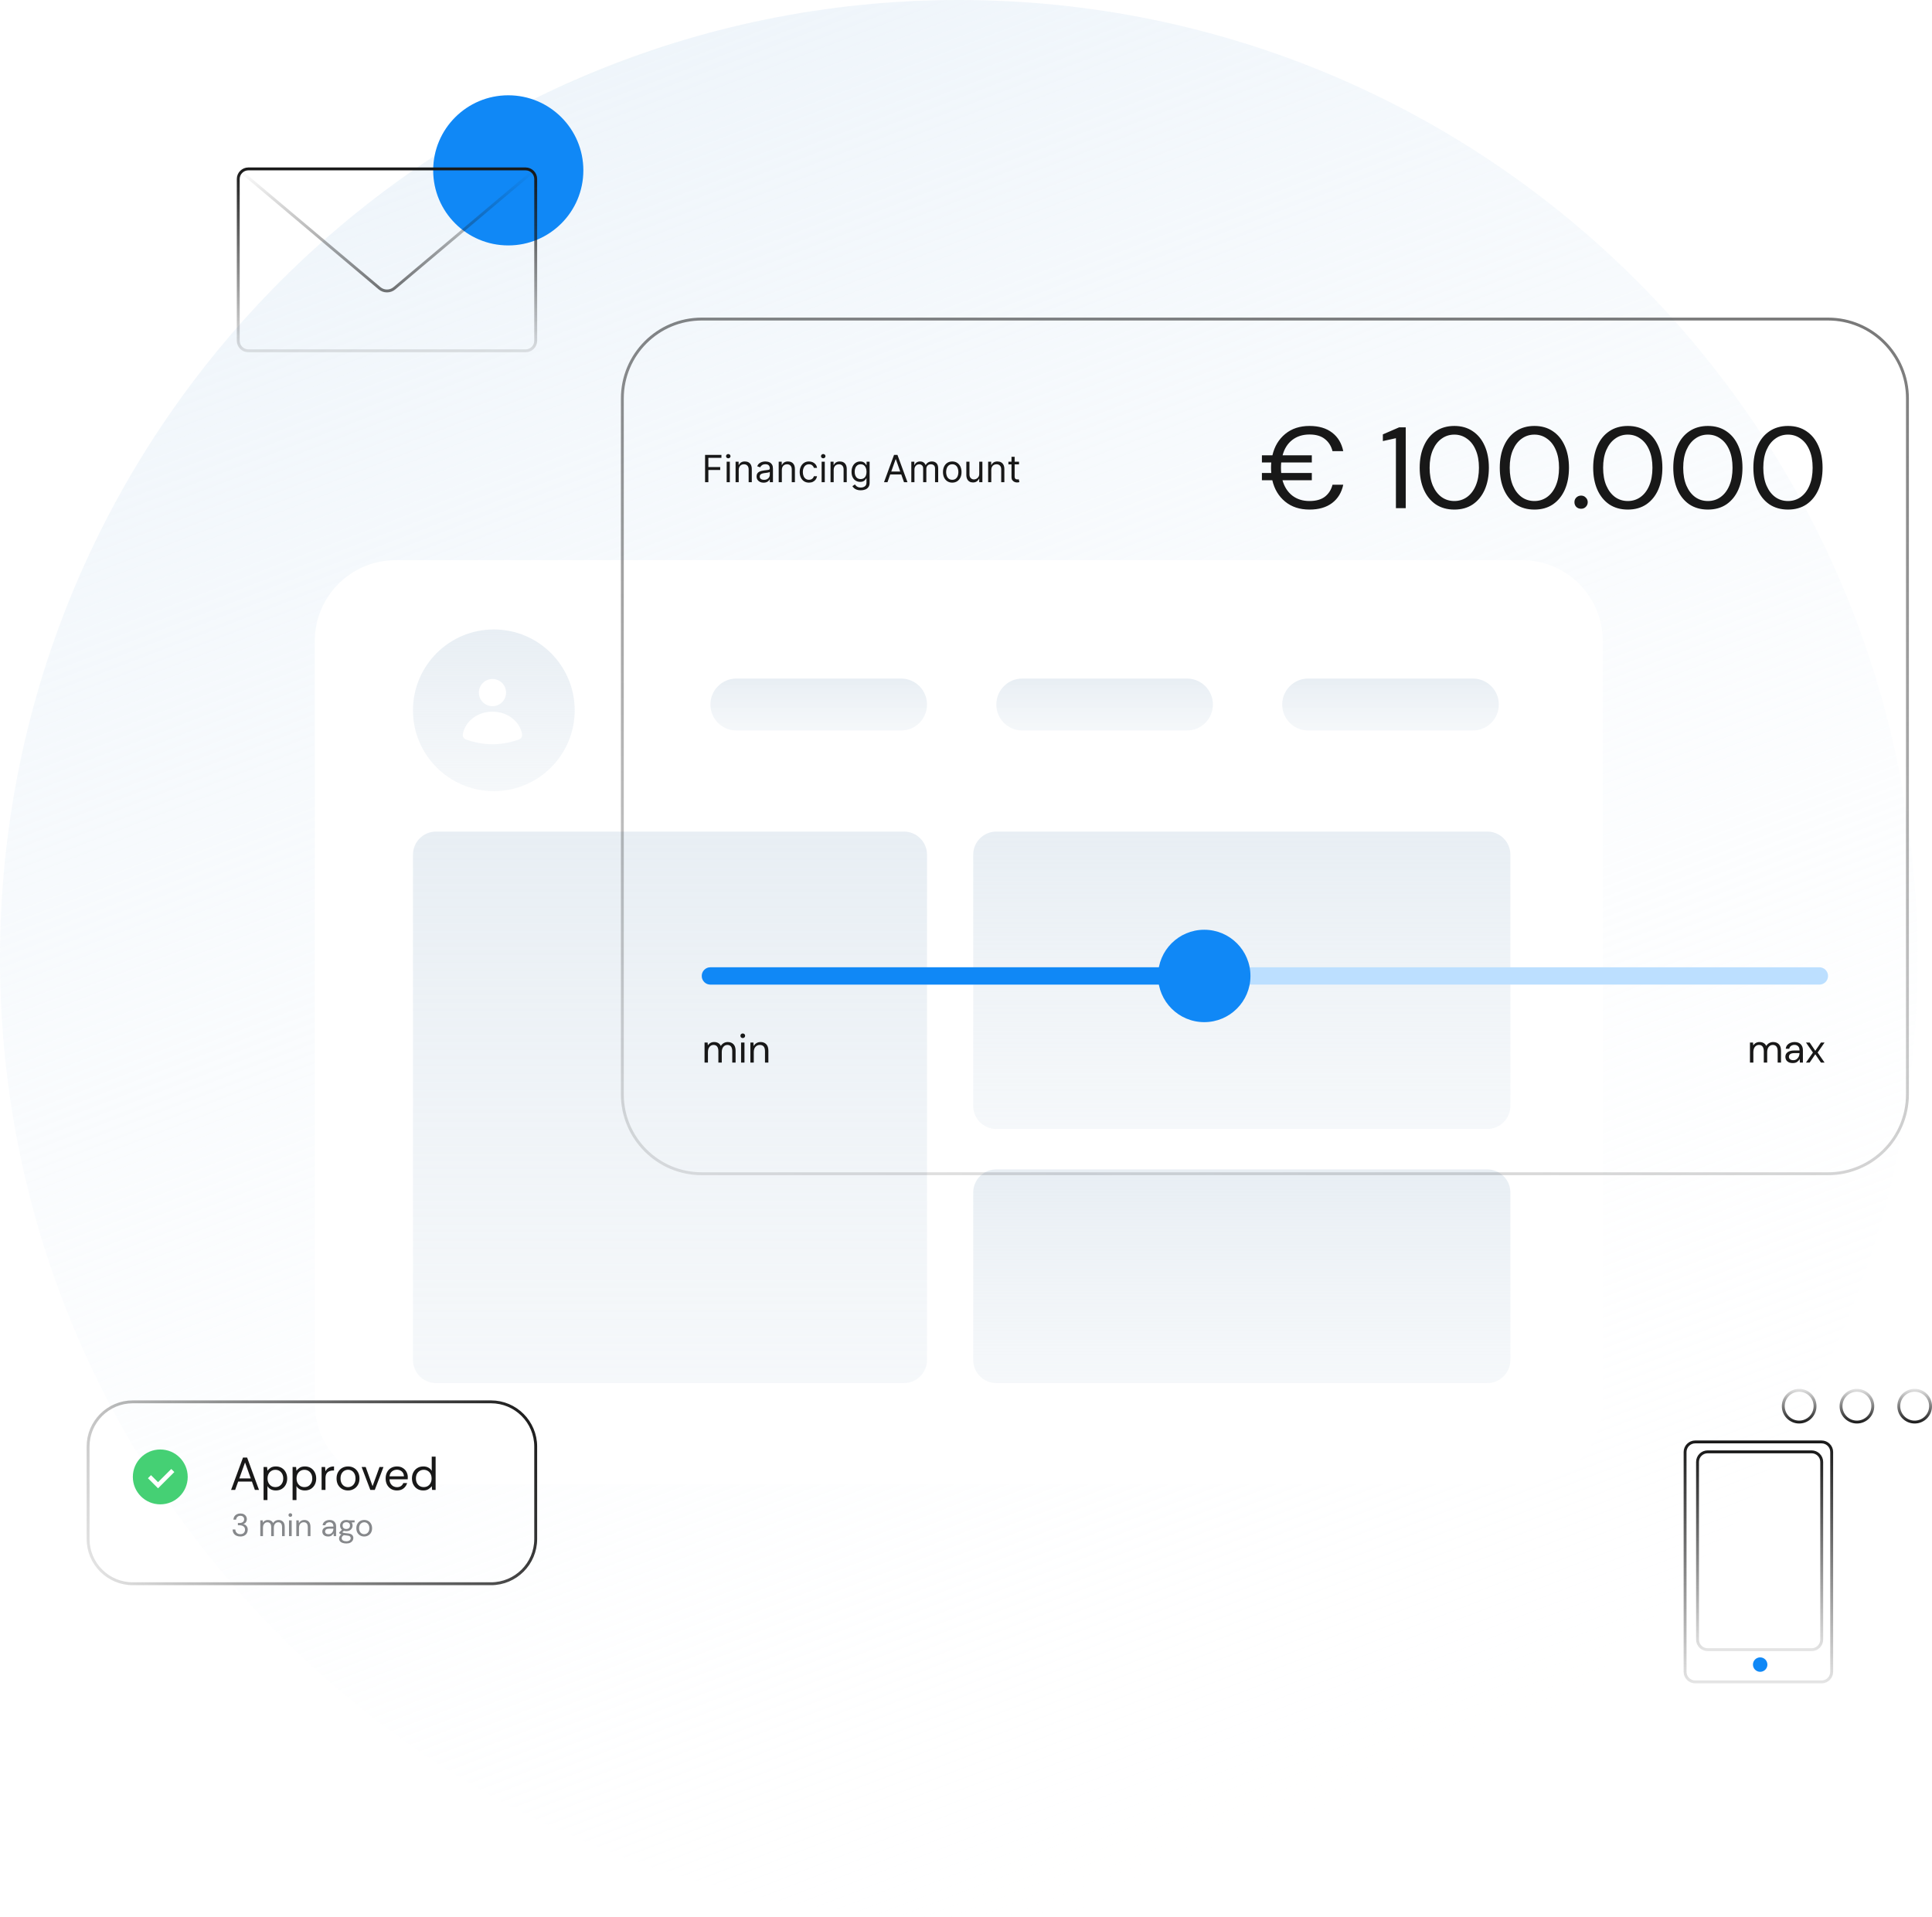 <svg width="669" height="664" viewBox="0 0 669 664" fill="none" xmlns="http://www.w3.org/2000/svg">
<g clip-path="url(#clip0_5_355)">
<path d="M332 0C515.359 0 664 148.641 664 332C664 515.359 515.359 664 332 664C148.641 664 0 515.359 0 332C0 148.641 148.641 0 332 0Z" fill="url(#paint0_linear_5_355)"/>
<g filter="url(#filter0_d_5_355)">
<path d="M109 218L109 482C109 497.464 121.536 510 137 510H527C542.464 510 555 497.464 555 482V218C555 202.536 542.464 190 527 190H137C121.536 190 109 202.536 109 218Z" fill="white"/>
</g>
<path d="M143 296V471C143 475.418 146.582 479 151 479H313C317.418 479 321 475.418 321 471V296C321 291.582 317.418 288 313 288H151C146.582 288 143 291.582 143 296Z" fill="url(#paint1_linear_5_355)"/>
<path d="M337 296V383C337 387.418 340.582 391 345 391H515C519.418 391 523 387.418 523 383V296C523 291.582 519.418 288 515 288H345C340.582 288 337 291.582 337 296Z" fill="url(#paint2_linear_5_355)"/>
<path d="M255 235C250.029 235 246 239.029 246 244C246 248.971 250.029 253 255 253H312C316.971 253 321 248.971 321 244C321 239.029 316.971 235 312 235H255Z" fill="url(#paint3_linear_5_355)"/>
<path d="M354 235C349.029 235 345 239.029 345 244C345 248.971 349.029 253 354 253H411C415.971 253 420 248.971 420 244C420 239.029 415.971 235 411 235H354Z" fill="url(#paint4_linear_5_355)"/>
<path d="M453 235C448.029 235 444 239.029 444 244C444 248.971 448.029 253 453 253H510C514.971 253 519 248.971 519 244C519 239.029 514.971 235 510 235H453Z" fill="url(#paint5_linear_5_355)"/>
<path d="M337 413V471C337 475.418 340.582 479 345 479H515C519.418 479 523 475.418 523 471V413C523 408.582 519.418 405 515 405H345C340.582 405 337 408.582 337 413Z" fill="url(#paint6_linear_5_355)"/>
<path d="M171 218C155.536 218 143 230.536 143 246C143 261.464 155.536 274 171 274C186.464 274 199 261.464 199 246C199 230.536 186.464 218 171 218Z" fill="url(#paint7_linear_5_355)"/>
<path d="M170.529 244.576C173.131 244.576 175.241 242.468 175.241 239.868C175.241 237.268 173.131 235.16 170.529 235.16C167.927 235.16 165.817 237.268 165.817 239.868C165.817 242.468 167.927 244.576 170.529 244.576Z" fill="white"/>
<path d="M180.784 254.305C180.917 255.112 180.415 255.858 179.645 256.132C177.89 256.758 174.465 257.76 170.527 257.76C166.589 257.76 163.164 256.758 161.409 256.132C160.639 255.858 160.136 255.112 160.269 254.305C161 249.868 165.314 246.461 170.527 246.461C175.74 246.461 180.054 249.868 180.784 254.305Z" fill="white"/>
<path d="M663 481.5C659.962 481.5 657.5 483.962 657.5 487C657.5 490.038 659.962 492.5 663 492.5C666.038 492.5 668.5 490.038 668.5 487C668.5 483.962 666.038 481.5 663 481.5Z" stroke="url(#paint8_linear_5_355)"/>
<path d="M643 481.5C639.962 481.5 637.5 483.962 637.5 487C637.5 490.038 639.962 492.5 643 492.5C646.038 492.5 648.5 490.038 648.5 487C648.5 483.962 646.038 481.5 643 481.5Z" stroke="url(#paint9_linear_5_355)"/>
<path d="M623 481.5C619.962 481.5 617.5 483.962 617.5 487C617.5 490.038 619.962 492.5 623 492.5C626.038 492.5 628.5 490.038 628.5 487C628.5 483.962 626.038 481.5 623 481.5Z" stroke="url(#paint10_linear_5_355)"/>
<path d="M630.765 499.383H587C585.067 499.383 583.5 500.95 583.5 502.883V579C583.5 580.933 585.067 582.5 587 582.5H630.765C632.698 582.5 634.265 580.933 634.265 579V502.883C634.265 500.95 632.698 499.383 630.765 499.383Z" stroke="url(#paint11_linear_5_355)"/>
<path d="M609.5 579C610.881 579 612 577.881 612 576.5C612 575.119 610.881 574 609.5 574C608.119 574 607 575.119 607 576.5C607 577.881 608.119 579 609.5 579Z" fill="#1088F6"/>
<path d="M627.312 502.816H591.312C589.379 502.816 587.812 504.383 587.812 506.316V567.841C587.812 569.774 589.379 571.341 591.312 571.341H627.312C629.245 571.341 630.812 569.774 630.812 567.841V506.316C630.812 504.383 629.245 502.816 627.312 502.816Z" stroke="url(#paint12_linear_5_355)"/>
<path d="M176 85C190.359 85 202 73.359 202 59C202 44.641 190.359 33 176 33C161.641 33 150 44.641 150 59C150 73.359 161.641 85 176 85Z" fill="#1088F6"/>
<path d="M182 58.5H86C84.067 58.5 82.5 60.067 82.5 62V118C82.5 119.933 84.067 121.5 86 121.5H182C183.933 121.5 185.5 119.933 185.5 118V62C185.5 60.067 183.933 58.5 182 58.5Z" stroke="url(#paint13_linear_5_355)"/>
<path d="M83 59L131.422 99.826C132.911 101.082 135.089 101.082 136.578 99.826L185 59" stroke="url(#paint14_linear_5_355)"/>
<path d="M215.5 138L215.5 379C215.5 394.188 227.812 406.5 243 406.5H633C648.188 406.5 660.5 394.188 660.5 379V138C660.5 122.812 648.188 110.5 633 110.5H243C227.812 110.5 215.5 122.812 215.5 138Z" stroke="url(#paint15_linear_5_355)"/>
<path d="M436.967 166.32V163.8H440.207C440.154 163.213 440.127 162.613 440.127 162C440.127 161.387 440.154 160.773 440.207 160.16H436.967V157.68H440.607C441.327 154.587 442.807 152.12 445.047 150.28C447.287 148.44 450.087 147.52 453.447 147.52C456.674 147.52 459.287 148.293 461.287 149.84C463.287 151.36 464.567 153.493 465.127 156.24H461.407C460.98 154.507 460.114 153.12 458.807 152.08C457.5 151.013 455.714 150.48 453.447 150.48C451.1 150.48 449.114 151.107 447.487 152.36C445.86 153.613 444.74 155.387 444.127 157.68H454.247V160.16H443.647C443.594 160.747 443.567 161.36 443.567 162C443.567 162.64 443.594 163.24 443.647 163.8H454.247V166.32H444.087C444.727 168.587 445.86 170.36 447.487 171.64C449.114 172.893 451.1 173.52 453.447 173.52C455.714 173.52 457.5 173.013 458.807 172C460.114 170.96 460.98 169.587 461.407 167.88H465.127C464.567 170.573 463.287 172.68 461.287 174.2C459.287 175.72 456.674 176.48 453.447 176.48C450.06 176.48 447.247 175.56 445.007 173.72C442.767 171.88 441.287 169.413 440.567 166.32H436.967ZM483.368 176V151.76L478.848 152.76V150.44L484.488 148H486.768V176H483.368ZM503.599 176.48C501.119 176.48 498.972 175.88 497.159 174.68C495.372 173.453 493.999 171.76 493.039 169.6C492.079 167.413 491.599 164.88 491.599 162C491.599 159.12 492.079 156.6 493.039 154.44C493.999 152.253 495.372 150.56 497.159 149.36C498.972 148.133 501.119 147.52 503.599 147.52C506.079 147.52 508.212 148.133 509.999 149.36C511.785 150.56 513.159 152.253 514.119 154.44C515.079 156.6 515.559 159.12 515.559 162C515.559 164.88 515.079 167.413 514.119 169.6C513.159 171.76 511.785 173.453 509.999 174.68C508.212 175.88 506.079 176.48 503.599 176.48ZM503.599 173.52C505.225 173.52 506.679 173.067 507.959 172.16C509.265 171.227 510.279 169.907 510.999 168.2C511.745 166.467 512.119 164.4 512.119 162C512.119 159.6 511.745 157.547 510.999 155.84C510.279 154.133 509.265 152.827 507.959 151.92C506.679 150.987 505.225 150.52 503.599 150.52C501.945 150.52 500.479 150.987 499.199 151.92C497.919 152.827 496.905 154.133 496.159 155.84C495.412 157.547 495.039 159.6 495.039 162C495.039 164.4 495.412 166.467 496.159 168.2C496.905 169.907 497.919 171.227 499.199 172.16C500.479 173.067 501.945 173.52 503.599 173.52ZM531.333 176.48C528.853 176.48 526.706 175.88 524.893 174.68C523.106 173.453 521.733 171.76 520.773 169.6C519.813 167.413 519.333 164.88 519.333 162C519.333 159.12 519.813 156.6 520.773 154.44C521.733 152.253 523.106 150.56 524.893 149.36C526.706 148.133 528.853 147.52 531.333 147.52C533.813 147.52 535.946 148.133 537.733 149.36C539.52 150.56 540.893 152.253 541.853 154.44C542.813 156.6 543.293 159.12 543.293 162C543.293 164.88 542.813 167.413 541.853 169.6C540.893 171.76 539.52 173.453 537.733 174.68C535.946 175.88 533.813 176.48 531.333 176.48ZM531.333 173.52C532.96 173.52 534.413 173.067 535.693 172.16C537 171.227 538.013 169.907 538.733 168.2C539.48 166.467 539.853 164.4 539.853 162C539.853 159.6 539.48 157.547 538.733 155.84C538.013 154.133 537 152.827 535.693 151.92C534.413 150.987 532.96 150.52 531.333 150.52C529.68 150.52 528.213 150.987 526.933 151.92C525.653 152.827 524.64 154.133 523.893 155.84C523.146 157.547 522.773 159.6 522.773 162C522.773 164.4 523.146 166.467 523.893 168.2C524.64 169.907 525.653 171.227 526.933 172.16C528.213 173.067 529.68 173.52 531.333 173.52ZM547.506 176.2C546.839 176.2 546.279 175.987 545.826 175.56C545.399 175.107 545.186 174.56 545.186 173.92C545.186 173.28 545.399 172.747 545.826 172.32C546.279 171.867 546.839 171.64 547.506 171.64C548.146 171.64 548.679 171.867 549.106 172.32C549.559 172.747 549.786 173.28 549.786 173.92C549.786 174.56 549.559 175.107 549.106 175.56C548.679 175.987 548.146 176.2 547.506 176.2ZM563.677 176.48C561.197 176.48 559.05 175.88 557.237 174.68C555.45 173.453 554.077 171.76 553.117 169.6C552.157 167.413 551.677 164.88 551.677 162C551.677 159.12 552.157 156.6 553.117 154.44C554.077 152.253 555.45 150.56 557.237 149.36C559.05 148.133 561.197 147.52 563.677 147.52C566.157 147.52 568.29 148.133 570.077 149.36C571.864 150.56 573.237 152.253 574.197 154.44C575.157 156.6 575.637 159.12 575.637 162C575.637 164.88 575.157 167.413 574.197 169.6C573.237 171.76 571.864 173.453 570.077 174.68C568.29 175.88 566.157 176.48 563.677 176.48ZM563.677 173.52C565.304 173.52 566.757 173.067 568.037 172.16C569.344 171.227 570.357 169.907 571.077 168.2C571.824 166.467 572.197 164.4 572.197 162C572.197 159.6 571.824 157.547 571.077 155.84C570.357 154.133 569.344 152.827 568.037 151.92C566.757 150.987 565.304 150.52 563.677 150.52C562.024 150.52 560.557 150.987 559.277 151.92C557.997 152.827 556.984 154.133 556.237 155.84C555.49 157.547 555.117 159.6 555.117 162C555.117 164.4 555.49 166.467 556.237 168.2C556.984 169.907 557.997 171.227 559.277 172.16C560.557 173.067 562.024 173.52 563.677 173.52ZM591.411 176.48C588.931 176.48 586.785 175.88 584.971 174.68C583.185 173.453 581.811 171.76 580.851 169.6C579.891 167.413 579.411 164.88 579.411 162C579.411 159.12 579.891 156.6 580.851 154.44C581.811 152.253 583.185 150.56 584.971 149.36C586.785 148.133 588.931 147.52 591.411 147.52C593.891 147.52 596.025 148.133 597.811 149.36C599.598 150.56 600.971 152.253 601.931 154.44C602.891 156.6 603.371 159.12 603.371 162C603.371 164.88 602.891 167.413 601.931 169.6C600.971 171.76 599.598 173.453 597.811 174.68C596.025 175.88 593.891 176.48 591.411 176.48ZM591.411 173.52C593.038 173.52 594.491 173.067 595.771 172.16C597.078 171.227 598.091 169.907 598.811 168.2C599.558 166.467 599.931 164.4 599.931 162C599.931 159.6 599.558 157.547 598.811 155.84C598.091 154.133 597.078 152.827 595.771 151.92C594.491 150.987 593.038 150.52 591.411 150.52C589.758 150.52 588.291 150.987 587.011 151.92C585.731 152.827 584.718 154.133 583.971 155.84C583.225 157.547 582.851 159.6 582.851 162C582.851 164.4 583.225 166.467 583.971 168.2C584.718 169.907 585.731 171.227 587.011 172.16C588.291 173.067 589.758 173.52 591.411 173.52ZM619.146 176.48C616.666 176.48 614.519 175.88 612.706 174.68C610.919 173.453 609.546 171.76 608.586 169.6C607.626 167.413 607.146 164.88 607.146 162C607.146 159.12 607.626 156.6 608.586 154.44C609.546 152.253 610.919 150.56 612.706 149.36C614.519 148.133 616.666 147.52 619.146 147.52C621.626 147.52 623.759 148.133 625.546 149.36C627.332 150.56 628.706 152.253 629.666 154.44C630.626 156.6 631.106 159.12 631.106 162C631.106 164.88 630.626 167.413 629.666 169.6C628.706 171.76 627.332 173.453 625.546 174.68C623.759 175.88 621.626 176.48 619.146 176.48ZM619.146 173.52C620.772 173.52 622.226 173.067 623.506 172.16C624.812 171.227 625.826 169.907 626.546 168.2C627.292 166.467 627.666 164.4 627.666 162C627.666 159.6 627.292 157.547 626.546 155.84C625.826 154.133 624.812 152.827 623.506 151.92C622.226 150.987 620.772 150.52 619.146 150.52C617.492 150.52 616.026 150.987 614.746 151.92C613.466 152.827 612.452 154.133 611.706 155.84C610.959 157.547 610.586 159.6 610.586 162C610.586 164.4 610.959 166.467 611.706 168.2C612.452 169.907 613.466 171.227 614.746 172.16C616.026 173.067 617.492 173.52 619.146 173.52Z" fill="#181818"/>
<path d="M243.966 368V361.056H245.03L245.114 362.064C245.338 361.691 245.637 361.401 246.01 361.196C246.383 360.991 246.803 360.888 247.27 360.888C247.821 360.888 248.292 361 248.684 361.224C249.085 361.448 249.393 361.789 249.608 362.246C249.851 361.826 250.182 361.495 250.602 361.252C251.031 361.009 251.493 360.888 251.988 360.888C252.819 360.888 253.481 361.14 253.976 361.644C254.471 362.139 254.718 362.904 254.718 363.94V368H253.556V364.066C253.556 363.347 253.411 362.806 253.122 362.442C252.833 362.078 252.417 361.896 251.876 361.896C251.316 361.896 250.849 362.115 250.476 362.554C250.112 362.983 249.93 363.599 249.93 364.402V368H248.754V364.066C248.754 363.347 248.609 362.806 248.32 362.442C248.031 362.078 247.615 361.896 247.074 361.896C246.523 361.896 246.061 362.115 245.688 362.554C245.324 362.983 245.142 363.599 245.142 364.402V368H243.966ZM257.203 359.516C256.97 359.516 256.774 359.441 256.615 359.292C256.466 359.133 256.391 358.937 256.391 358.704C256.391 358.48 256.466 358.293 256.615 358.144C256.774 357.995 256.97 357.92 257.203 357.92C257.427 357.92 257.619 357.995 257.777 358.144C257.936 358.293 258.015 358.48 258.015 358.704C258.015 358.937 257.936 359.133 257.777 359.292C257.619 359.441 257.427 359.516 257.203 359.516ZM256.615 368V361.056H257.791V368H256.615ZM259.839 368V361.056H260.903L260.973 362.302C261.197 361.863 261.519 361.518 261.939 361.266C262.359 361.014 262.835 360.888 263.367 360.888C264.188 360.888 264.842 361.14 265.327 361.644C265.822 362.139 266.069 362.904 266.069 363.94V368H264.893V364.066C264.893 362.619 264.296 361.896 263.101 361.896C262.504 361.896 262.004 362.115 261.603 362.554C261.211 362.983 261.015 363.599 261.015 364.402V368H259.839Z" fill="#181818"/>
<path d="M605.966 368V361.056H607.03L607.114 362.064C607.338 361.691 607.637 361.401 608.01 361.196C608.383 360.991 608.803 360.888 609.27 360.888C609.821 360.888 610.292 361 610.684 361.224C611.085 361.448 611.393 361.789 611.608 362.246C611.851 361.826 612.182 361.495 612.602 361.252C613.031 361.009 613.493 360.888 613.988 360.888C614.819 360.888 615.481 361.14 615.976 361.644C616.471 362.139 616.718 362.904 616.718 363.94V368H615.556V364.066C615.556 363.347 615.411 362.806 615.122 362.442C614.833 362.078 614.417 361.896 613.876 361.896C613.316 361.896 612.849 362.115 612.476 362.554C612.112 362.983 611.93 363.599 611.93 364.402V368H610.754V364.066C610.754 363.347 610.609 362.806 610.32 362.442C610.031 362.078 609.615 361.896 609.074 361.896C608.523 361.896 608.061 362.115 607.688 362.554C607.324 362.983 607.142 363.599 607.142 364.402V368H605.966ZM620.799 368.168C620.221 368.168 619.74 368.07 619.357 367.874C618.975 367.678 618.69 367.417 618.503 367.09C618.317 366.763 618.223 366.409 618.223 366.026C618.223 365.317 618.494 364.771 619.035 364.388C619.577 364.005 620.314 363.814 621.247 363.814H623.123V363.73C623.123 363.123 622.965 362.666 622.647 362.358C622.33 362.041 621.905 361.882 621.373 361.882C620.916 361.882 620.519 361.999 620.183 362.232C619.857 362.456 619.651 362.787 619.567 363.226H618.363C618.41 362.722 618.578 362.297 618.867 361.952C619.166 361.607 619.535 361.345 619.973 361.168C620.412 360.981 620.879 360.888 621.373 360.888C622.344 360.888 623.072 361.149 623.557 361.672C624.052 362.185 624.299 362.871 624.299 363.73V368H623.249L623.179 366.754C622.983 367.146 622.694 367.482 622.311 367.762C621.938 368.033 621.434 368.168 620.799 368.168ZM620.981 367.174C621.429 367.174 621.812 367.057 622.129 366.824C622.456 366.591 622.703 366.287 622.871 365.914C623.039 365.541 623.123 365.149 623.123 364.738V364.724H621.345C620.655 364.724 620.165 364.845 619.875 365.088C619.595 365.321 619.455 365.615 619.455 365.97C619.455 366.334 619.586 366.628 619.847 366.852C620.118 367.067 620.496 367.174 620.981 367.174ZM625.364 368L627.772 364.528L625.364 361.056H626.638L628.584 363.926L630.544 361.056H631.804L629.396 364.528L631.804 368H630.544L628.584 365.13L626.638 368H625.364Z" fill="#181818"/>
<path d="M630 335H246C244.343 335 243 336.343 243 338C243 339.657 244.343 341 246 341H630C631.657 341 633 339.657 633 338C633 336.343 631.657 335 630 335Z" fill="#BCDFFF"/>
<path d="M420 335H246C244.343 335 243 336.343 243 338C243 339.657 244.343 341 246 341H420C421.657 341 423 339.657 423 338C423 336.343 421.657 335 420 335Z" fill="#1088F6"/>
<path d="M417 354C425.837 354 433 346.837 433 338C433 329.163 425.837 322 417 322C408.163 322 401 329.163 401 338C401 346.837 408.163 354 417 354Z" fill="#1088F6"/>
<path d="M170 485.5H46C37.44 485.5 30.5 492.44 30.5 501V533C30.5 541.56 37.44 548.5 46 548.5H170C178.56 548.5 185.5 541.56 185.5 533V501C185.5 492.44 178.56 485.5 170 485.5Z" stroke="url(#paint16_linear_5_355)"/>
<path d="M83.212 532.132C82.721 532.132 82.277 532.044 81.881 531.868C81.485 531.685 81.166 531.413 80.924 531.054C80.689 530.695 80.565 530.247 80.55 529.712H81.485C81.492 530.152 81.646 530.533 81.947 530.856C82.248 531.171 82.669 531.329 83.212 531.329C83.755 531.329 84.162 531.179 84.433 530.878C84.712 530.577 84.851 530.214 84.851 529.789C84.851 529.43 84.763 529.136 84.587 528.909C84.418 528.682 84.187 528.513 83.894 528.403C83.608 528.293 83.293 528.238 82.948 528.238H82.376V527.457H82.948C83.447 527.457 83.835 527.343 84.114 527.116C84.4 526.889 84.543 526.57 84.543 526.159C84.543 525.814 84.429 525.532 84.202 525.312C83.982 525.085 83.652 524.971 83.212 524.971C82.787 524.971 82.446 525.099 82.189 525.356C81.932 525.605 81.789 525.921 81.76 526.302H80.825C80.847 525.884 80.957 525.514 81.155 525.191C81.36 524.868 81.639 524.619 81.991 524.443C82.343 524.26 82.75 524.168 83.212 524.168C83.711 524.168 84.125 524.256 84.455 524.432C84.792 524.608 85.045 524.843 85.214 525.136C85.39 525.429 85.478 525.752 85.478 526.104C85.478 526.493 85.372 526.848 85.159 527.171C84.946 527.486 84.627 527.699 84.202 527.809C84.657 527.904 85.034 528.121 85.335 528.458C85.636 528.795 85.786 529.239 85.786 529.789C85.786 530.214 85.687 530.607 85.489 530.966C85.298 531.318 85.012 531.6 84.631 531.813C84.25 532.026 83.777 532.132 83.212 532.132ZM90.137 532V526.544H90.973L91.039 527.336C91.215 527.043 91.45 526.815 91.743 526.654C92.036 526.493 92.366 526.412 92.733 526.412C93.166 526.412 93.536 526.5 93.844 526.676C94.159 526.852 94.401 527.12 94.57 527.479C94.761 527.149 95.021 526.889 95.351 526.698C95.688 526.507 96.051 526.412 96.44 526.412C97.093 526.412 97.613 526.61 98.002 527.006C98.391 527.395 98.585 527.996 98.585 528.81V532H97.672V528.909C97.672 528.344 97.558 527.919 97.331 527.633C97.104 527.347 96.777 527.204 96.352 527.204C95.912 527.204 95.545 527.376 95.252 527.721C94.966 528.058 94.823 528.542 94.823 529.173V532H93.899V528.909C93.899 528.344 93.785 527.919 93.558 527.633C93.331 527.347 93.004 527.204 92.579 527.204C92.146 527.204 91.783 527.376 91.49 527.721C91.204 528.058 91.061 528.542 91.061 529.173V532H90.137ZM100.538 525.334C100.354 525.334 100.2 525.275 100.076 525.158C99.958 525.033 99.9 524.879 99.9 524.696C99.9 524.52 99.958 524.373 100.076 524.256C100.2 524.139 100.354 524.08 100.538 524.08C100.714 524.08 100.864 524.139 100.989 524.256C101.113 524.373 101.176 524.52 101.176 524.696C101.176 524.879 101.113 525.033 100.989 525.158C100.864 525.275 100.714 525.334 100.538 525.334ZM100.076 532V526.544H101V532H100.076ZM102.609 532V526.544H103.445L103.5 527.523C103.676 527.178 103.929 526.907 104.259 526.709C104.589 526.511 104.963 526.412 105.381 526.412C106.026 526.412 106.539 526.61 106.921 527.006C107.309 527.395 107.504 527.996 107.504 528.81V532H106.58V528.909C106.58 527.772 106.11 527.204 105.172 527.204C104.702 527.204 104.31 527.376 103.995 527.721C103.687 528.058 103.533 528.542 103.533 529.173V532H102.609ZM113.63 532.132C113.175 532.132 112.797 532.055 112.497 531.901C112.196 531.747 111.972 531.542 111.826 531.285C111.679 531.028 111.606 530.75 111.606 530.449C111.606 529.892 111.818 529.463 112.244 529.162C112.669 528.861 113.248 528.711 113.982 528.711H115.456V528.645C115.456 528.168 115.331 527.809 115.082 527.567C114.832 527.318 114.499 527.193 114.081 527.193C113.721 527.193 113.41 527.285 113.146 527.468C112.889 527.644 112.728 527.904 112.662 528.249H111.716C111.752 527.853 111.884 527.519 112.112 527.248C112.346 526.977 112.636 526.771 112.981 526.632C113.325 526.485 113.692 526.412 114.081 526.412C114.843 526.412 115.415 526.617 115.797 527.028C116.185 527.431 116.38 527.97 116.38 528.645V532H115.555L115.5 531.021C115.346 531.329 115.118 531.593 114.818 531.813C114.524 532.026 114.128 532.132 113.63 532.132ZM113.773 531.351C114.125 531.351 114.425 531.259 114.675 531.076C114.931 530.893 115.126 530.654 115.258 530.361C115.39 530.068 115.456 529.76 115.456 529.437V529.426H114.059C113.516 529.426 113.131 529.521 112.904 529.712C112.684 529.895 112.574 530.126 112.574 530.405C112.574 530.691 112.676 530.922 112.882 531.098C113.094 531.267 113.391 531.351 113.773 531.351ZM119.922 530.284C119.614 530.284 119.332 530.244 119.075 530.163L118.525 530.68C118.606 530.739 118.705 530.79 118.822 530.834C118.947 530.871 119.123 530.907 119.35 530.944C119.577 530.973 119.896 531.006 120.307 531.043C121.04 531.094 121.565 531.263 121.88 531.549C122.195 531.835 122.353 532.209 122.353 532.671C122.353 532.986 122.265 533.287 122.089 533.573C121.92 533.859 121.656 534.094 121.297 534.277C120.945 534.46 120.49 534.552 119.933 534.552C119.442 534.552 119.005 534.486 118.624 534.354C118.243 534.229 117.946 534.035 117.733 533.771C117.52 533.514 117.414 533.188 117.414 532.792C117.414 532.587 117.469 532.363 117.579 532.121C117.689 531.886 117.894 531.663 118.195 531.45C118.034 531.384 117.894 531.314 117.777 531.241C117.667 531.16 117.564 531.072 117.469 530.977V530.724L118.404 529.8C117.971 529.433 117.755 528.949 117.755 528.348C117.755 527.989 117.839 527.662 118.008 527.369C118.177 527.076 118.422 526.845 118.745 526.676C119.068 526.5 119.46 526.412 119.922 526.412C120.237 526.412 120.523 526.456 120.78 526.544H122.793V527.237L121.77 527.281C121.983 527.589 122.089 527.945 122.089 528.348C122.089 528.707 122.001 529.034 121.825 529.327C121.656 529.62 121.411 529.855 121.088 530.031C120.773 530.2 120.384 530.284 119.922 530.284ZM119.922 529.525C120.311 529.525 120.619 529.426 120.846 529.228C121.081 529.023 121.198 528.729 121.198 528.348C121.198 527.974 121.081 527.688 120.846 527.49C120.619 527.285 120.311 527.182 119.922 527.182C119.526 527.182 119.211 527.285 118.976 527.49C118.749 527.688 118.635 527.974 118.635 528.348C118.635 528.729 118.749 529.023 118.976 529.228C119.211 529.426 119.526 529.525 119.922 529.525ZM118.316 532.704C118.316 533.071 118.47 533.342 118.778 533.518C119.086 533.701 119.471 533.793 119.933 533.793C120.388 533.793 120.751 533.694 121.022 533.496C121.301 533.298 121.44 533.034 121.44 532.704C121.44 532.469 121.345 532.264 121.154 532.088C120.963 531.919 120.611 531.82 120.098 531.791C119.695 531.762 119.346 531.725 119.053 531.681C118.752 531.842 118.554 532.015 118.459 532.198C118.364 532.389 118.316 532.557 118.316 532.704ZM126.106 532.132C125.593 532.132 125.131 532.015 124.72 531.78C124.31 531.545 123.983 531.215 123.741 530.79C123.507 530.357 123.389 529.851 123.389 529.272C123.389 528.693 123.51 528.19 123.752 527.765C123.994 527.332 124.321 526.999 124.731 526.764C125.149 526.529 125.615 526.412 126.128 526.412C126.642 526.412 127.104 526.529 127.514 526.764C127.925 526.999 128.248 527.332 128.482 527.765C128.724 528.19 128.845 528.693 128.845 529.272C128.845 529.851 128.724 530.357 128.482 530.79C128.24 531.215 127.91 531.545 127.492 531.78C127.082 532.015 126.62 532.132 126.106 532.132ZM126.106 531.34C126.422 531.34 126.715 531.263 126.986 531.109C127.258 530.955 127.478 530.724 127.646 530.416C127.815 530.108 127.899 529.727 127.899 529.272C127.899 528.817 127.815 528.436 127.646 528.128C127.485 527.82 127.269 527.589 126.997 527.435C126.726 527.281 126.436 527.204 126.128 527.204C125.813 527.204 125.52 527.281 125.248 527.435C124.977 527.589 124.757 527.82 124.588 528.128C124.42 528.436 124.335 528.817 124.335 529.272C124.335 529.727 124.42 530.108 124.588 530.416C124.757 530.724 124.973 530.955 125.237 531.109C125.509 531.263 125.798 531.34 126.106 531.34Z" fill="#86888B"/>
<path d="M55.5 521C60.747 521 65 516.747 65 511.5C65 506.253 60.747 502 55.5 502C50.253 502 46 506.253 46 511.5C46 516.747 50.253 521 55.5 521Z" fill="#45D074"/>
<path d="M51.754 511.421L54.725 514.388L59.837 509.281" stroke="white" stroke-width="1.5"/>
<path d="M80.019 516L84.147 504.8H85.571L89.683 516H88.259L87.235 513.12H82.467L81.427 516H80.019ZM82.867 512.032H86.835L84.851 506.496L82.867 512.032ZM91.268 519.52V508.064H92.484L92.612 509.376C92.868 508.992 93.231 508.645 93.7 508.336C94.18 508.027 94.788 507.872 95.524 507.872C96.313 507.872 97.001 508.053 97.588 508.416C98.175 508.779 98.628 509.275 98.948 509.904C99.279 510.533 99.444 511.248 99.444 512.048C99.444 512.848 99.279 513.563 98.948 514.192C98.628 514.811 98.169 515.301 97.572 515.664C96.985 516.016 96.297 516.192 95.508 516.192C94.857 516.192 94.276 516.059 93.764 515.792C93.263 515.525 92.879 515.152 92.612 514.672V519.52H91.268ZM95.364 515.024C95.897 515.024 96.367 514.901 96.772 514.656C97.177 514.4 97.497 514.048 97.732 513.6C97.967 513.152 98.084 512.629 98.084 512.032C98.084 511.435 97.967 510.912 97.732 510.464C97.497 510.016 97.177 509.669 96.772 509.424C96.367 509.168 95.897 509.04 95.364 509.04C94.831 509.04 94.361 509.168 93.956 509.424C93.551 509.669 93.231 510.016 92.996 510.464C92.761 510.912 92.644 511.435 92.644 512.032C92.644 512.629 92.761 513.152 92.996 513.6C93.231 514.048 93.551 514.4 93.956 514.656C94.361 514.901 94.831 515.024 95.364 515.024ZM101.315 519.52V508.064H102.531L102.659 509.376C102.915 508.992 103.278 508.645 103.747 508.336C104.227 508.027 104.835 507.872 105.571 507.872C106.36 507.872 107.048 508.053 107.635 508.416C108.222 508.779 108.675 509.275 108.995 509.904C109.326 510.533 109.491 511.248 109.491 512.048C109.491 512.848 109.326 513.563 108.995 514.192C108.675 514.811 108.216 515.301 107.619 515.664C107.032 516.016 106.344 516.192 105.555 516.192C104.904 516.192 104.323 516.059 103.811 515.792C103.31 515.525 102.926 515.152 102.659 514.672V519.52H101.315ZM105.411 515.024C105.944 515.024 106.414 514.901 106.819 514.656C107.224 514.4 107.544 514.048 107.779 513.6C108.014 513.152 108.131 512.629 108.131 512.032C108.131 511.435 108.014 510.912 107.779 510.464C107.544 510.016 107.224 509.669 106.819 509.424C106.414 509.168 105.944 509.04 105.411 509.04C104.878 509.04 104.408 509.168 104.003 509.424C103.598 509.669 103.278 510.016 103.043 510.464C102.808 510.912 102.691 511.435 102.691 512.032C102.691 512.629 102.808 513.152 103.043 513.6C103.278 514.048 103.598 514.4 104.003 514.656C104.408 514.901 104.878 515.024 105.411 515.024ZM111.362 516V508.064H112.578L112.69 509.584C112.935 509.061 113.308 508.645 113.81 508.336C114.311 508.027 114.93 507.872 115.666 507.872V509.28H115.298C114.828 509.28 114.396 509.365 114.002 509.536C113.607 509.696 113.292 509.973 113.058 510.368C112.823 510.763 112.706 511.307 112.706 512V516H111.362ZM120.493 516.192C119.747 516.192 119.075 516.021 118.477 515.68C117.88 515.339 117.405 514.859 117.053 514.24C116.712 513.611 116.541 512.875 116.541 512.032C116.541 511.189 116.717 510.459 117.069 509.84C117.421 509.211 117.896 508.725 118.493 508.384C119.101 508.043 119.779 507.872 120.525 507.872C121.272 507.872 121.944 508.043 122.541 508.384C123.139 508.725 123.608 509.211 123.949 509.84C124.301 510.459 124.477 511.189 124.477 512.032C124.477 512.875 124.301 513.611 123.949 514.24C123.597 514.859 123.117 515.339 122.509 515.68C121.912 516.021 121.24 516.192 120.493 516.192ZM120.493 515.04C120.952 515.04 121.379 514.928 121.773 514.704C122.168 514.48 122.488 514.144 122.733 513.696C122.979 513.248 123.101 512.693 123.101 512.032C123.101 511.371 122.979 510.816 122.733 510.368C122.499 509.92 122.184 509.584 121.789 509.36C121.395 509.136 120.973 509.024 120.525 509.024C120.067 509.024 119.64 509.136 119.245 509.36C118.851 509.584 118.531 509.92 118.285 510.368C118.04 510.816 117.917 511.371 117.917 512.032C117.917 512.693 118.04 513.248 118.285 513.696C118.531 514.144 118.845 514.48 119.229 514.704C119.624 514.928 120.045 515.04 120.493 515.04ZM128.228 516L125.22 508.064H126.628L129.012 514.704L131.412 508.064H132.788L129.78 516H128.228ZM137.445 516.192C136.688 516.192 136.016 516.021 135.429 515.68C134.843 515.328 134.379 514.843 134.037 514.224C133.707 513.605 133.541 512.875 133.541 512.032C133.541 511.2 133.707 510.475 134.037 509.856C134.368 509.227 134.827 508.741 135.413 508.4C136.011 508.048 136.699 507.872 137.477 507.872C138.245 507.872 138.907 508.048 139.461 508.4C140.027 508.741 140.459 509.195 140.757 509.76C141.056 510.325 141.205 510.933 141.205 511.584C141.205 511.701 141.2 511.819 141.189 511.936C141.189 512.053 141.189 512.187 141.189 512.336H134.869C134.901 512.944 135.04 513.451 135.285 513.856C135.541 514.251 135.856 514.549 136.229 514.752C136.613 514.955 137.019 515.056 137.445 515.056C138 515.056 138.464 514.928 138.837 514.672C139.211 514.416 139.483 514.069 139.653 513.632H140.981C140.768 514.368 140.357 514.981 139.749 515.472C139.152 515.952 138.384 516.192 137.445 516.192ZM137.445 509.008C136.805 509.008 136.235 509.205 135.733 509.6C135.243 509.984 134.96 510.549 134.885 511.296H139.877C139.845 510.581 139.6 510.021 139.141 509.616C138.683 509.211 138.117 509.008 137.445 509.008ZM146.587 516.192C145.797 516.192 145.104 516.011 144.507 515.648C143.92 515.285 143.461 514.789 143.131 514.16C142.811 513.531 142.651 512.816 142.651 512.016C142.651 511.216 142.816 510.507 143.147 509.888C143.477 509.259 143.936 508.768 144.523 508.416C145.109 508.053 145.803 507.872 146.603 507.872C147.253 507.872 147.829 508.005 148.331 508.272C148.832 508.539 149.221 508.912 149.499 509.392V504.48H150.843V516H149.627L149.499 514.688C149.243 515.072 148.875 515.419 148.395 515.728C147.915 516.037 147.312 516.192 146.587 516.192ZM146.731 515.024C147.264 515.024 147.733 514.901 148.139 514.656C148.555 514.4 148.875 514.048 149.099 513.6C149.333 513.152 149.451 512.629 149.451 512.032C149.451 511.435 149.333 510.912 149.099 510.464C148.875 510.016 148.555 509.669 148.139 509.424C147.733 509.168 147.264 509.04 146.731 509.04C146.208 509.04 145.739 509.168 145.323 509.424C144.917 509.669 144.597 510.016 144.363 510.464C144.139 510.912 144.027 511.435 144.027 512.032C144.027 512.629 144.139 513.152 144.363 513.6C144.597 514.048 144.917 514.4 145.323 514.656C145.739 514.901 146.208 515.024 146.731 515.024Z" fill="#181818"/>
<path d="M244.145 167V157.545H249.814V158.561H245.29V161.756H249.389V162.771H245.29V167H244.145ZM251.627 167V159.909H252.717V167H251.627ZM252.181 158.727C251.969 158.727 251.786 158.655 251.632 158.51C251.481 158.366 251.405 158.192 251.405 157.989C251.405 157.786 251.481 157.612 251.632 157.467C251.786 157.322 251.969 157.25 252.181 157.25C252.393 157.25 252.575 157.322 252.726 157.467C252.88 157.612 252.957 157.786 252.957 157.989C252.957 158.192 252.88 158.366 252.726 158.51C252.575 158.655 252.393 158.727 252.181 158.727ZM255.801 162.734V167H254.712V159.909H255.765V161.017H255.857C256.023 160.657 256.275 160.368 256.614 160.149C256.953 159.928 257.39 159.817 257.925 159.817C258.405 159.817 258.825 159.915 259.185 160.112C259.545 160.306 259.826 160.602 260.026 160.999C260.226 161.393 260.326 161.891 260.326 162.494V167H259.236V162.568C259.236 162.011 259.092 161.577 258.802 161.266C258.513 160.952 258.116 160.795 257.611 160.795C257.263 160.795 256.953 160.871 256.679 161.022C256.408 161.172 256.194 161.393 256.037 161.682C255.88 161.971 255.801 162.322 255.801 162.734ZM264.403 167.166C263.954 167.166 263.546 167.082 263.18 166.912C262.814 166.74 262.523 166.492 262.307 166.169C262.092 165.843 261.984 165.449 261.984 164.987C261.984 164.581 262.064 164.252 262.224 163.999C262.384 163.744 262.598 163.544 262.866 163.399C263.134 163.254 263.429 163.147 263.752 163.076C264.078 163.002 264.406 162.944 264.736 162.901C265.166 162.845 265.516 162.804 265.783 162.776C266.054 162.745 266.251 162.694 266.374 162.624C266.501 162.553 266.564 162.43 266.564 162.254V162.217C266.564 161.762 266.439 161.408 266.19 161.156C265.944 160.903 265.57 160.777 265.068 160.777C264.548 160.777 264.14 160.891 263.845 161.119C263.549 161.346 263.341 161.589 263.221 161.848L262.187 161.479C262.372 161.048 262.618 160.712 262.926 160.472C263.237 160.229 263.575 160.06 263.941 159.964C264.311 159.866 264.674 159.817 265.031 159.817C265.259 159.817 265.52 159.844 265.816 159.9C266.114 159.952 266.402 160.061 266.679 160.228C266.959 160.394 267.191 160.645 267.376 160.98C267.561 161.316 267.653 161.765 267.653 162.328V167H266.564V166.04H266.508C266.434 166.194 266.311 166.358 266.139 166.534C265.967 166.709 265.737 166.858 265.451 166.982C265.165 167.105 264.816 167.166 264.403 167.166ZM264.569 166.188C265 166.188 265.363 166.103 265.659 165.934C265.957 165.764 266.182 165.546 266.333 165.278C266.487 165.01 266.564 164.729 266.564 164.433V163.436C266.517 163.491 266.416 163.542 266.259 163.588C266.105 163.632 265.927 163.67 265.723 163.704C265.523 163.735 265.328 163.762 265.137 163.787C264.949 163.808 264.797 163.827 264.68 163.842C264.397 163.879 264.132 163.939 263.886 164.022C263.643 164.102 263.446 164.224 263.295 164.387C263.147 164.547 263.074 164.766 263.074 165.043C263.074 165.421 263.214 165.707 263.494 165.901C263.777 166.092 264.135 166.188 264.569 166.188ZM270.731 162.734V167H269.642V159.909H270.694V161.017H270.787C270.953 160.657 271.205 160.368 271.544 160.149C271.882 159.928 272.319 159.817 272.855 159.817C273.335 159.817 273.755 159.915 274.115 160.112C274.475 160.306 274.755 160.602 274.955 160.999C275.155 161.393 275.255 161.891 275.255 162.494V167H274.166V162.568C274.166 162.011 274.021 161.577 273.732 161.266C273.443 160.952 273.046 160.795 272.541 160.795C272.193 160.795 271.882 160.871 271.608 161.022C271.337 161.172 271.124 161.393 270.967 161.682C270.81 161.971 270.731 162.322 270.731 162.734ZM280.127 167.148C279.462 167.148 278.89 166.991 278.41 166.677C277.929 166.363 277.56 165.931 277.302 165.38C277.043 164.829 276.914 164.199 276.914 163.491C276.914 162.771 277.046 162.136 277.311 161.585C277.579 161.031 277.951 160.598 278.428 160.288C278.908 159.974 279.468 159.817 280.108 159.817C280.607 159.817 281.056 159.909 281.456 160.094C281.857 160.278 282.184 160.537 282.44 160.869C282.695 161.202 282.854 161.589 282.915 162.033H281.826C281.743 161.71 281.558 161.423 281.272 161.174C280.989 160.922 280.607 160.795 280.127 160.795C279.702 160.795 279.33 160.906 279.01 161.128C278.693 161.346 278.445 161.656 278.266 162.056C278.091 162.453 278.003 162.919 278.003 163.455C278.003 164.002 278.089 164.479 278.262 164.886C278.437 165.292 278.683 165.607 279 165.832C279.321 166.057 279.696 166.169 280.127 166.169C280.41 166.169 280.667 166.12 280.898 166.021C281.129 165.923 281.324 165.781 281.484 165.597C281.644 165.412 281.758 165.19 281.826 164.932H282.915C282.854 165.35 282.701 165.727 282.458 166.063C282.218 166.395 281.9 166.66 281.503 166.857C281.109 167.051 280.65 167.148 280.127 167.148ZM284.508 167V159.909H285.597V167H284.508ZM285.062 158.727C284.85 158.727 284.666 158.655 284.513 158.51C284.362 158.366 284.286 158.192 284.286 157.989C284.286 157.786 284.362 157.612 284.513 157.467C284.666 157.322 284.85 157.25 285.062 157.25C285.274 157.25 285.456 157.322 285.607 157.467C285.761 157.612 285.837 157.786 285.837 157.989C285.837 158.192 285.761 158.366 285.607 158.51C285.456 158.655 285.274 158.727 285.062 158.727ZM288.682 162.734V167H287.593V159.909H288.645V161.017H288.738C288.904 160.657 289.156 160.368 289.495 160.149C289.833 159.928 290.27 159.817 290.806 159.817C291.286 159.817 291.706 159.915 292.066 160.112C292.426 160.306 292.706 160.602 292.906 160.999C293.106 161.393 293.206 161.891 293.206 162.494V167H292.117V162.568C292.117 162.011 291.972 161.577 291.683 161.266C291.394 160.952 290.997 160.795 290.492 160.795C290.144 160.795 289.833 160.871 289.559 161.022C289.289 161.172 289.075 161.393 288.918 161.682C288.761 161.971 288.682 162.322 288.682 162.734ZM298.06 169.807C297.533 169.807 297.081 169.739 296.702 169.604C296.324 169.471 296.008 169.296 295.756 169.077C295.507 168.862 295.308 168.631 295.16 168.385L296.028 167.776C296.127 167.905 296.251 168.053 296.402 168.219C296.553 168.388 296.759 168.534 297.021 168.657C297.286 168.783 297.632 168.847 298.06 168.847C298.632 168.847 299.104 168.708 299.477 168.431C299.849 168.154 300.035 167.72 300.035 167.129V165.689H299.943C299.863 165.818 299.749 165.978 299.601 166.169C299.457 166.357 299.248 166.525 298.974 166.672C298.703 166.817 298.337 166.889 297.875 166.889C297.302 166.889 296.789 166.754 296.333 166.483C295.881 166.212 295.522 165.818 295.257 165.301C294.996 164.784 294.865 164.156 294.865 163.418C294.865 162.691 294.993 162.059 295.248 161.52C295.504 160.979 295.859 160.56 296.315 160.265C296.77 159.966 297.296 159.817 297.893 159.817C298.355 159.817 298.721 159.894 298.992 160.048C299.266 160.198 299.475 160.371 299.62 160.565C299.768 160.755 299.882 160.912 299.962 161.036H300.072V159.909H301.125V167.203C301.125 167.812 300.986 168.308 300.709 168.69C300.436 169.074 300.066 169.356 299.601 169.534C299.14 169.716 298.626 169.807 298.06 169.807ZM298.023 165.911C298.46 165.911 298.829 165.81 299.131 165.61C299.432 165.41 299.661 165.123 299.818 164.747C299.975 164.372 300.054 163.922 300.054 163.399C300.054 162.888 299.977 162.437 299.823 162.047C299.669 161.656 299.441 161.349 299.14 161.128C298.838 160.906 298.466 160.795 298.023 160.795C297.561 160.795 297.176 160.912 296.869 161.146C296.564 161.38 296.335 161.694 296.181 162.088C296.03 162.482 295.954 162.919 295.954 163.399C295.954 163.892 296.031 164.327 296.185 164.706C296.342 165.081 296.573 165.377 296.878 165.592C297.186 165.804 297.567 165.911 298.023 165.911ZM307.311 167H306.111L309.582 157.545H310.764L314.236 167H313.035L310.21 159.041H310.136L307.311 167ZM307.754 163.307H312.592V164.322H307.754V163.307ZM315.561 167V159.909H316.613V161.017H316.706C316.853 160.638 317.092 160.345 317.421 160.135C317.75 159.923 318.146 159.817 318.608 159.817C319.075 159.817 319.465 159.923 319.775 160.135C320.089 160.345 320.334 160.638 320.509 161.017H320.583C320.765 160.651 321.037 160.36 321.4 160.145C321.764 159.926 322.199 159.817 322.707 159.817C323.341 159.817 323.86 160.015 324.263 160.412C324.666 160.806 324.867 161.42 324.867 162.254V167H323.778V162.254C323.778 161.731 323.635 161.357 323.349 161.132C323.062 160.908 322.725 160.795 322.338 160.795C321.839 160.795 321.453 160.946 321.179 161.248C320.905 161.546 320.768 161.925 320.768 162.384V167H319.66V162.143C319.66 161.74 319.529 161.416 319.268 161.169C319.006 160.92 318.669 160.795 318.257 160.795C317.974 160.795 317.709 160.871 317.463 161.022C317.219 161.172 317.023 161.382 316.872 161.65C316.724 161.914 316.65 162.22 316.65 162.568V167H315.561ZM329.74 167.148C329.1 167.148 328.538 166.995 328.055 166.691C327.575 166.386 327.2 165.96 326.929 165.412C326.661 164.864 326.527 164.224 326.527 163.491C326.527 162.753 326.661 162.108 326.929 161.557C327.2 161.006 327.575 160.578 328.055 160.274C328.538 159.969 329.1 159.817 329.74 159.817C330.38 159.817 330.94 159.969 331.421 160.274C331.904 160.578 332.279 161.006 332.547 161.557C332.818 162.108 332.953 162.753 332.953 163.491C332.953 164.224 332.818 164.864 332.547 165.412C332.279 165.96 331.904 166.386 331.421 166.691C330.94 166.995 330.38 167.148 329.74 167.148ZM329.74 166.169C330.226 166.169 330.627 166.044 330.94 165.795C331.254 165.546 331.487 165.218 331.638 164.812C331.788 164.406 331.864 163.965 331.864 163.491C331.864 163.018 331.788 162.576 331.638 162.167C331.487 161.757 331.254 161.426 330.94 161.174C330.627 160.922 330.226 160.795 329.74 160.795C329.254 160.795 328.854 160.922 328.54 161.174C328.226 161.426 327.994 161.757 327.843 162.167C327.692 162.576 327.617 163.018 327.617 163.491C327.617 163.965 327.692 164.406 327.843 164.812C327.994 165.218 328.226 165.546 328.54 165.795C328.854 166.044 329.254 166.169 329.74 166.169ZM339.085 164.101V159.909H340.175V167H339.085V165.8H339.011C338.845 166.16 338.586 166.466 338.236 166.718C337.885 166.968 337.442 167.092 336.906 167.092C336.463 167.092 336.069 166.995 335.724 166.801C335.38 166.605 335.109 166.309 334.912 165.915C334.715 165.518 334.616 165.018 334.616 164.415V159.909H335.706V164.341C335.706 164.858 335.85 165.27 336.14 165.578C336.432 165.886 336.805 166.04 337.257 166.04C337.528 166.04 337.803 165.971 338.083 165.832C338.366 165.694 338.603 165.481 338.794 165.195C338.988 164.909 339.085 164.544 339.085 164.101ZM343.259 162.734V167H342.17V159.909H343.223V161.017H343.315C343.481 160.657 343.733 160.368 344.072 160.149C344.411 159.928 344.848 159.817 345.383 159.817C345.863 159.817 346.283 159.915 346.643 160.112C347.003 160.306 347.284 160.602 347.484 160.999C347.684 161.393 347.784 161.891 347.784 162.494V167H346.694V162.568C346.694 162.011 346.55 161.577 346.26 161.266C345.971 160.952 345.574 160.795 345.069 160.795C344.721 160.795 344.411 160.871 344.137 161.022C343.866 161.172 343.652 161.393 343.495 161.682C343.338 161.971 343.259 162.322 343.259 162.734ZM352.858 159.909V160.832H349.184V159.909H352.858ZM350.255 158.21H351.344V164.969C351.344 165.277 351.389 165.507 351.478 165.661C351.57 165.812 351.687 165.914 351.829 165.966C351.973 166.015 352.126 166.04 352.286 166.04C352.406 166.04 352.504 166.034 352.581 166.021C352.658 166.006 352.72 165.994 352.766 165.984L352.988 166.963C352.914 166.991 352.811 167.018 352.678 167.046C352.546 167.077 352.378 167.092 352.175 167.092C351.867 167.092 351.566 167.026 351.27 166.894C350.978 166.761 350.735 166.56 350.541 166.289C350.35 166.018 350.255 165.677 350.255 165.264V158.21Z" fill="#181818"/>
</g>
<defs>
<filter id="filter0_d_5_355" x="91.23" y="176.23" width="481.54" height="355.54" filterUnits="userSpaceOnUse" color-interpolation-filters="sRGB">
<feFlood flood-opacity="0" result="BackgroundImageFix"/>
<feColorMatrix in="SourceAlpha" type="matrix" values="0 0 0 0 0 0 0 0 0 0 0 0 0 0 0 0 0 0 127 0" result="hardAlpha"/>
<feOffset dy="4"/>
<feGaussianBlur stdDeviation="8.885"/>
<feColorMatrix type="matrix" values="0 0 0 0 0.802 0 0 0 0 0.849 0 0 0 0 0.887 0 0 0 0.85 0"/>
<feBlend mode="normal" in2="BackgroundImageFix" result="effect1_dropShadow_5_355"/>
<feBlend mode="normal" in="SourceGraphic" in2="effect1_dropShadow_5_355" result="shape"/>
</filter>
<linearGradient id="paint0_linear_5_355" x1="801.284" y1="-396.388" x2="1104.15" y2="393.37" gradientUnits="userSpaceOnUse">
<stop stop-color="#E5EFF8"/>
<stop offset="1" stop-color="white" stop-opacity="0"/>
</linearGradient>
<linearGradient id="paint1_linear_5_355" x1="244.523" y1="139.938" x2="244.522" y2="840.271" gradientUnits="userSpaceOnUse">
<stop stop-color="#DAE4ED"/>
<stop offset="1" stop-color="white" stop-opacity="0"/>
</linearGradient>
<linearGradient id="paint2_linear_5_355" x1="443.085" y1="208.155" x2="443.085" y2="585.822" gradientUnits="userSpaceOnUse">
<stop stop-color="#DAE4ED"/>
<stop offset="1" stop-color="white" stop-opacity="0"/>
</linearGradient>
<linearGradient id="paint3_linear_5_355" x1="288.776" y1="221.047" x2="288.776" y2="287.047" gradientUnits="userSpaceOnUse">
<stop stop-color="#DAE4ED"/>
<stop offset="1" stop-color="white" stop-opacity="0"/>
</linearGradient>
<linearGradient id="paint4_linear_5_355" x1="387.776" y1="221.047" x2="387.776" y2="287.047" gradientUnits="userSpaceOnUse">
<stop stop-color="#DAE4ED"/>
<stop offset="1" stop-color="white" stop-opacity="0"/>
</linearGradient>
<linearGradient id="paint5_linear_5_355" x1="486.776" y1="221.047" x2="486.776" y2="287.047" gradientUnits="userSpaceOnUse">
<stop stop-color="#DAE4ED"/>
<stop offset="1" stop-color="white" stop-opacity="0"/>
</linearGradient>
<linearGradient id="paint6_linear_5_355" x1="443.085" y1="347.636" x2="443.085" y2="618.969" gradientUnits="userSpaceOnUse">
<stop stop-color="#DAE4ED"/>
<stop offset="1" stop-color="white" stop-opacity="0"/>
</linearGradient>
<linearGradient id="paint7_linear_5_355" x1="174.94" y1="174.589" x2="174.94" y2="379.923" gradientUnits="userSpaceOnUse">
<stop stop-color="#DAE4ED"/>
<stop offset="1" stop-color="white" stop-opacity="0"/>
</linearGradient>
<linearGradient id="paint8_linear_5_355" x1="663" y1="493" x2="663" y2="479.474" gradientUnits="userSpaceOnUse">
<stop stop-color="#181818"/>
<stop offset="1" stop-color="#181818" stop-opacity="0"/>
</linearGradient>
<linearGradient id="paint9_linear_5_355" x1="643" y1="493" x2="643" y2="479.474" gradientUnits="userSpaceOnUse">
<stop stop-color="#181818"/>
<stop offset="1" stop-color="#181818" stop-opacity="0"/>
</linearGradient>
<linearGradient id="paint10_linear_5_355" x1="623" y1="493" x2="623" y2="479.474" gradientUnits="userSpaceOnUse">
<stop stop-color="#181818"/>
<stop offset="1" stop-color="#181818" stop-opacity="0"/>
</linearGradient>
<linearGradient id="paint11_linear_5_355" x1="608.882" y1="498.883" x2="608.882" y2="593.699" gradientUnits="userSpaceOnUse">
<stop stop-color="#181818"/>
<stop offset="1" stop-color="#181818" stop-opacity="0"/>
</linearGradient>
<linearGradient id="paint12_linear_5_355" x1="609.313" y1="502.316" x2="609.313" y2="580.685" gradientUnits="userSpaceOnUse">
<stop stop-color="#181818"/>
<stop offset="1" stop-color="#181818" stop-opacity="0"/>
</linearGradient>
<linearGradient id="paint13_linear_5_355" x1="134" y1="58" x2="134" y2="130.14" gradientUnits="userSpaceOnUse">
<stop stop-color="#181818"/>
<stop offset="1" stop-color="#181818" stop-opacity="0"/>
</linearGradient>
<linearGradient id="paint14_linear_5_355" x1="134" y1="128.149" x2="134" y2="59" gradientUnits="userSpaceOnUse">
<stop stop-color="#181818"/>
<stop offset="1" stop-color="#181818" stop-opacity="0"/>
</linearGradient>
<linearGradient id="paint15_linear_5_355" x1="589.5" y1="-202.5" x2="517" y2="527.5" gradientUnits="userSpaceOnUse">
<stop stop-color="#181818"/>
<stop offset="1" stop-color="#181818" stop-opacity="0"/>
</linearGradient>
<linearGradient id="paint16_linear_5_355" x1="183" y1="480" x2="20.5" y2="567.5" gradientUnits="userSpaceOnUse">
<stop stop-color="#181818"/>
<stop offset="1" stop-color="#181818" stop-opacity="0"/>
</linearGradient>
<clipPath id="clip0_5_355">
<rect width="669" height="664" fill="white"/>
</clipPath>
</defs>
</svg>
